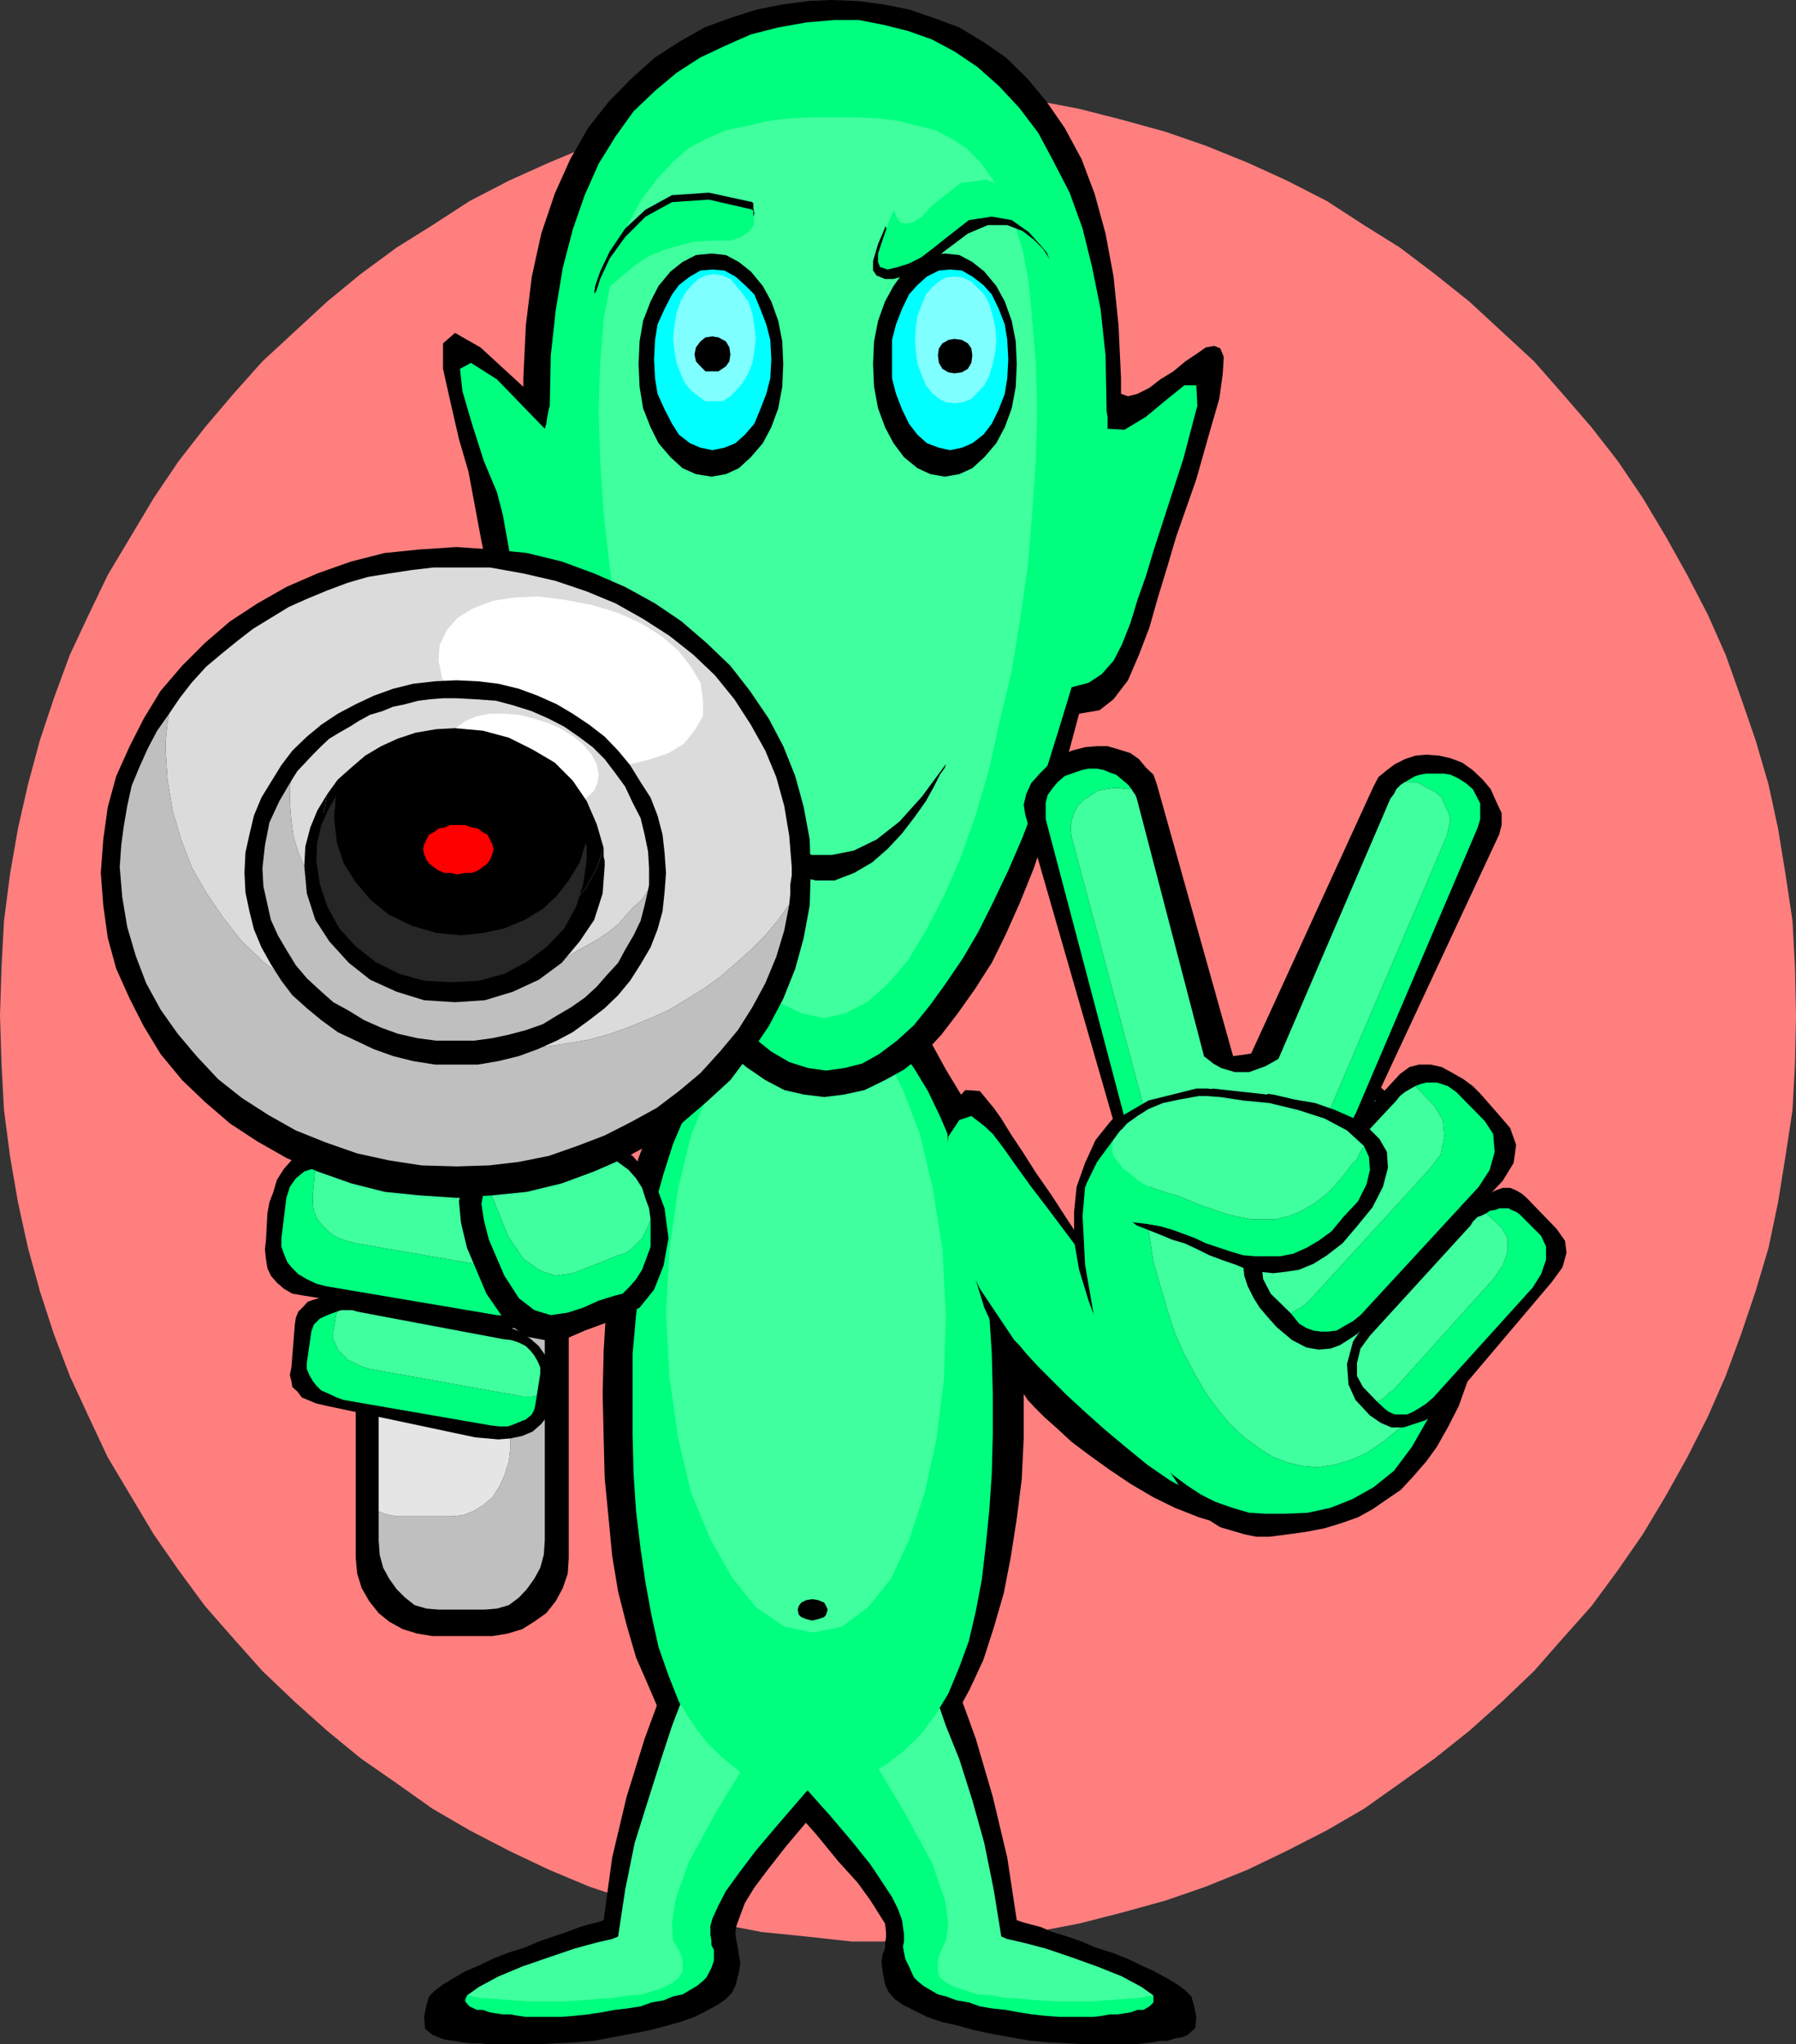 <svg xmlns="http://www.w3.org/2000/svg" width="360" height="409.602"><rect width="100%" height="100%" fill="#333333" stroke="none"/><path fill="#ff7f7f" d="M180 389h9.402l9.098-1 8.902-.898 8.899-1.7 8.601-2.199 8.7-2.402 8.101-2.801 8.399-3.398L258 370.8l8-4.098 7.402-4.3 7.2-5.102 7-5 6.898-5.5 6.5-5.8 6.5-6.2 5.703-6.5 5.797-6.5 5.3-7.198 5-7.2 4.602-7.699 4.301-7.703 4.098-8.098 3.601-8.199 3.098-8.402 2.902-8.598L354.5 250l1.902-9.098 1.5-9.3 1.399-9.2.5-9.3.199-9.602-.2-9.598-.5-9.402-1.398-9.297-1.5-9.203-1.902-8.797-2.598-8.902-2.902-8.399-3.098-8.699-3.601-8.101-4.098-7.899-4.3-7.703-4.602-7.7-5-7.398-5.301-6.8-5.797-6.7-5.703-6.5-13-12-6.898-5.5-7-5.3-7.2-4.5L266 40.3l-8-4.098-7.898-3.601-8.399-3.399-8.101-2.8-8.7-2.403-8.601-2.2-8.899-1.698-8.902-.899-9.098-1L180 18l-9.297.203-9.101 1-8.899.899-8.902 1.699L134.902 24l-8.402 2.402-8.398 2.801L110 32.602l-8 3.601-7.898 4.098-7.399 4.8-7.203 4.5-7.2 5.301-6.698 5.5-13 12-5.801 6.5-5.7 6.7-5.3 6.8-5 7.399-4.598 7.699-4.601 7.703-3.801 7.899L14 131.203l-3.2 8.7L8 148.3l-2.398 8.902-2 8.797L2 175.203.8 184.5l-.5 9.402L0 203.5l.3 9.602.5 9.3 1.2 9.2 1.602 9.3 2 9.098L8 258.703l2.8 8.598 3.2 8.402 3.8 8.2L21.603 292l4.601 7.703 4.598 7.7 5 7.199 5.3 7.199 5.7 6.5 5.8 6.5 6.5 6.199 6.5 5.8 6.7 5.5 7.199 5 7.203 5.102 7.399 4.301 7.898 4.098 8 3.8 8.102 3.399 8.398 2.8 8.402 2.403 8.899 2.2 8.902 1.699 8.899.898 9.101 1H180"/><path d="m98.703 327.8 3.098-.5 2.902-.898 2.399-1.5 2.398-1.699 1.902-2.402 1.399-2.598 1-2.902.199-3.098V244.5l-.2-3.098-1-2.902-1.398-2.398-1.902-2.399-2.398-1.902-2.399-1.399-2.902-1-3.098-.199h-12l-3.101.2-2.899 1L78 231.8l-2.098 1.902-1.902 2.4-1.5 2.398-.898 2.902-.301 3.098v67.703l.3 3.098.899 2.902 1.5 2.598 1.902 2.402 2.098 1.7 2.703 1.5 2.899.898 3.101.5h12"/><path fill="#bfbfbf" d="M102.3 235.402v54.7l-.3 2.699-.898 2.8-1 2.2L98.703 300l-1.902 1.602-2 1.199-2.098.8-2.402.2H79.703l-1.402-.2-1.2-.3-1.199-.5v5.8l.2 2.899.699 2.602L78 316.3l1.5 2.101 1.703 1.7 1.899 1.5 2.398.699 2.402.199h9.301l2.399-.2 2.398-.698 2-1.5 1.602-1.7 1.5-2.101 1.199-2.2.699-2.601.203-2.898v-60.5L109 246l-.2-2-.5-1.898-1-1.7-.898-1.402-1.199-1.398-1.5-1.2-1.402-1"/><path fill="#e5e5e5" d="m90.3 303.8 2.403-.198 2.098-.801 2-1.2L98.703 300l1.399-2.2 1-2.198.898-2.801.3-2.7v-54.699l-1.198-.699-1.2-.3-1.199-.2h-10.8l-2.403.2-2.398.8-1.899 1.2L79.5 238.3l-1.5 2.101-1.2 2.2-.698 2.601-.2 2.899V302.8l1.2.5 1.199.3 1.402.2h10.598"/><path d="M101.3 266.102h3.403l1.899-.2 2.199-.699 1.902-1.203 1.7-2 1.199-2.797.898-3.902.3-2.399v-5l-.5-2.402-.698-2.2-1-2.097-1.399-1.703-2-1.2-2.101-.5-42.7-7.698H62l-2.2 1-1.398 1.398-1.5 1.703-1.402 2.2-.7 2.398-.8 2.101-.398 2.2-.301 5.5-.2 1.699.2 1.902.3 1.899.7 1.5L55.5 257l1.402 1.203 1.7 1 2.398.399 40.3 6.5"/><path fill="#00ff7f" d="m71.3 249.102-1.898-.5-1.902-.7-1.5-1-1.398-1.402-1-1.2-.7-1.698-.199-1.399V239.5l.5-5.5-2.203.703-1.7 1.399-1.198 1.699-.7 2.199-1 8.102v1.699l.5 1.402.7 1.7 1 1.199L59.8 255.3l1.699 1 1.902.902 1.899.5 34.3 5.797 2.2.203 1.902-.203 1.7-.297 1.699-.902 1.199-.7.902-1.199 1-1.5.2-1.402.3-2.7-1 .302-1.203.199h-1.398l-1.2-.2-34.601-6"/><path fill="#3fff9e" d="m102.5 239.703-34.5-6-1.2-.203h-1.198l-1.2.203-1.199.297-.5 5.5v1.703l.2 1.399.699 1.699 1 1.199L66 246.902l1.5 1 1.902.7 1.899.5 34.601 6 1.2.199h1.398l1.203-.2 1-.3.7-5.7v-1.699l-.5-1.402-.5-1.5-1.2-1.398-1.203-1-1.598-1.2-2-.699-1.902-.5"/><path d="m95.3 288 2.403.203 2.2.2 2.398-.2 2.402-.5 2.098-.902 1.699-1.5 1.5-1.899.703-2.601.2-4.399v-1.601l-.5-1.7-1.2-1.699-1.203-1.699-1.598-1.402-2.199-1.5-2.203-.899-2.398-.699-31.2-5.101-2.101-.2h-1.7l-1.699.5-1.199.399-.902 1-1 1-.5 1.199-.2 1.402-.699 8.598-.3 1.5.3 1.203.2 1.2 1 .898L60.5 280l1.203.5 1.7.703 2.199.5L95.3 288"/><path fill="#00ff7f" d="m74.203 274.3-1.703-.5-1.398-.698-1.5-.7-.899-1-1-1-.5-1.199-.402-.902v-1.5l.699-4-1.898.699-1.5.703-1.2 1.2-.5 1.398-.902 6.3v1.2l.5 1.199.703 1.203.7.899 1 1L66 279.3l1.5.699 1.402.5 29.5 5.102 1.7.199h1.699l1.402-.5 1.2-.5 1-.399 1.199-1 .5-1 .199-.902.3-1.898-1 .199h-1.898l-1-.2-29.5-5.3"/><path fill="#3fff9e" d="m100.8 268.3-29.198-5.5-1-.3h-2.2l-.902.3-.7 4v1.5l.403.903.5 1.2 1 1 .899 1 1.5.699 1.398.699 1.703.5 29.5 5.3 1 .2h1.899l1-.2.699-4.398V274l-.5-1.2-.7-1.198-.699-.899-1-1L104 269l-1.5-.5-1.7-.2"/><path d="m161.8 318.703 3.403-1 3.598-.703 3.3-.2 3.399-.5 2.602-.3h4.101l1 1.703 2.098 4.297 2.902 7.203 3.598 8.7 3.8 10.5L199 360l2.902 12.203 1.899 12.5.5.2.902.3 1.5.399 1.899.5 2.398 1 2.902.898 2.899 1 2.8 1.203 3.2 1 3.101 1.2 2.899 1.398 2.601 1.199 2.598 1.402 2 1.2 1.602 1.199L238.8 400l.5 1.703.5 2.399-.2 2.199-1.5 1.402-1.199.5-1.402.2-1.5.5h-1.398l-1.7.3-1.699.2-1.902.199h-9.098l-4.101-.2-3.801-.199-3.598-.3-4.101-.7-3.801-.703-3.399-.7-3.601-1-3.098-.698-2.902-1-2.399-1.2-2.402-1.199-1.7-1.203-1.198-1.398-.7-1.5-.5-2.602-.199-1.898.2-1.5.5-1.2v-1.199l.199-.902v-1.2l-.2-1.699-1.199-1.902-1.703-2.7-2.598-3.597-3.902-4.3-4.5-5.5-6-6.7-7.5-8.203-9.098-9.598-2.402-4.101V335l2.402-3.797 3.098-3.402 4.402-2.899 4.801-2.902 4.5-1.898 4.098-1.399"/><path d="m160.8 361.602 5.802-.2 4.8-1.199 4.801-1.902 4.297-2.7 4.3-3.3 3.403-4.098 3.399-4.601 2.8-5.2 2.7-5.8 2.101-6.5 2-6.899 1.399-7.203 1.199-7.7 1-7.898.402-8.402v-17.297l-.703-8.402-1.2-7.899-1.398-8-1.699-7.199L198 232l-2.398-6.398-2.801-6-3.2-5.301-2.8-5.098-3.598-4-3.902-3.601-3.801-2.899-4.098-2.203-4.101-1.2-4.301-.198-4.297.199-4.101 1.199-4.301 2.203-3.899 2.899-3.601 3.601-3.598 4-3.101 5.098-2.899 5.3-2.8 6L128 232l-2.2 7.203-1.898 7.2-1.5 8-.902 7.898-.5 8.402-.2 8.598.2 8.699.203 8.102.797 8.199.703 7.402 1.2 7.2 1.699 6.699 1.898 6.5 2.402 5.5 2.399 5.601 2.902 4.297 3.297 4.3 3.902 3.403 3.801 2.598 4.598 1.902 4.8 1.5 5.2.399"/><path d="m163.203 318.703-3.601-.703-3.602-.797-3.297-.402-3.101-.301-2.899-.2h-4.101l-1 1.7-2.102 4.3-3.098 6.903-3.402 8.899-3.797 10.3L125.602 360l-2.899 12.203-1.703 12.5-.5.2-.898.3-1.7.399-1.699.5-2.601 1-2.7.898-2.902 1-2.797 1.203-3.203 1-3.098 1.2L96 393.8l-2.797 1.2-2.402 1.402-2 1.2-1.598 1.199L86 400l-.5 1.703-.5 2.399.203 2.398 1.5 1.203 1.2.5 1.398.5 1.699.2 1.703.3 1.7.2H96.3l1.902.199h9.399l7.601-.399 3.899-.3 3.601-.7 3.797-.703 3.602-.7 3.101-.8 3.2-.898 2.8-1 2.399-1.2 2.199-1.199 1.699-1.203 1.203-1.2.7-1.398.699-2.699.3-1.902-.3-1.7-.2-1.398-.3-1.402-.2-1.5.2-1.399.8-2.199.899-2.402 1.902-3.098 2.7-3.601L157.5 370l4.8-5.7 6-7 7.7-8.097 9.102-9.902 2.101-3.801-.203-3.398-2.2-3.102-3.8-2.898-4.598-2.399-4.8-1.902-4.5-1.7-3.899-1.398"/><path fill="#00ff7f" d="m155.602 337.402.898 1.899v2.402l-1.2 2.899-2.398 3.101-6.902 7.7-5.297 6.199-4.3 5.8-3.2 4.598-1.902 3.602-1.2 3.101-.5 2.399v2.101l.5 1.7.7 1.199 1 1.199 1 .699.902 1 .7 1 .3.902v1.2l-.703 1.5-1 .898-1.7 1-1.898 1.203-2.402.7-2.398.699-2.899.5-2.902.699-3.301.3-3.098.399-3.402.3-3.398.2H102.5l-2.898-.2-3.301-.3-2.7-.2-.398 1 .2.403.699.797 1.5.703H96.8l1.402.5 1.2.2 1.398.199h1.5l1.699.3 1.402.2h7l2.598-.2 2.902-.3 2.598-.399 2.703-.5 2.598-.3 2.601-.403 2.2-.797 2.398-.402 1.902-.801 1.899-.398 1.699-1 1.203-.7 1.2-1 .699-.699 1-1.902.5-1.5v-2.098l-.5-1v-.902l-.2-1.2v-1.699l.399-1.5 1.199-2.601 1.5-2.899 2.602-3.601 3.398-4.5 4.5-5.301 5.602-6.5 6.699-7.398 1.902-2.899.5-2.703-1-1.898-2.101-1.899-2.899-1.703-3.101-1.2-3.2-.898-2.8-1"/><path fill="#3fff9e" d="M136.8 395v-2.398l-.698-1.899-1.2-1.902-.199-3.399.7-4.8 2.597-7.399 5.8-10.601 9.102-14.899 1.899-3.3L156 341.5l.3-2.2-.698-1.898-2.7-.5-2.902-.699-3.098-.203-2.402-.297-2.098-.203H139l-.7 1.402-1.5 3.399-2.097 5.5-2.203 6.699-2.598 8.203-2.699 8.598-1.902 9.402-1.399 9.297-1.199.5-3.101.703-4.399 1.2-5 1.699-5.5 1.898-4.8 2L96 398.102l-2.398 1.699 2.699.5 3.3.199 3.2.3 3.3.2h7l3.301-.2 3.399-.3 3.101-.2 3.098-.5 2.703-.198 2.598-.801 1.902-.7 1.7-.898 1.199-1L136.8 395"/><path fill="#00ff7f" d="m169.5 337.402-1.2 1.899v2.402l1.403 2.899 2.399 3.101 6.699 7.7 5.3 6.199 4.102 5.8 3.098 4.598 2.199 3.602 1.203 3.101.7 2.399-.2 2.101-.5 1.7-.703 1.199-1 1.199-1 .699-.898 1-.7 1-.5.902.2 1.2.699 1.5 1 .898 1.699 1 1.902 1.203 2.2.7 2.601.699 2.899.5 2.898.699 3.3.3 3.102.399 3.399.3 3.101.2H222l3.203-.2 3.098-.3 2.902-.2v1.403l-.8.797-1.2.703H228l-1.398.5-1.2.2-1.402.199h-1.5l-1.7.3-1.597.2h-6.8l-2.801-.2-2.7-.3-2.601-.399-2.7-.5-2.8-.3-2.399-.403-2.199-.797-2.402-.402-2.2-.801-1.601-.398-1.7-1-1.198-.7-1.2-1-.699-.699-1-2.203-.703-1.398-.297-1.399L181 390l.203-1v-1.398l-.203-1.5-.2-1.399-.8-2.203-1.2-2.398-1.898-2.899-2.402-3.601-3.598-4.5-4.5-5.301-5.8-6.5-6.7-7.399-1.902-2.699v-2.601l1.602-1.7L156 341.5l3.402-1.5 3.598-.898 3.402-.7 3.098-1"/><path fill="#3fff9e" d="M188 395v-2.398l.703-1.899.899-1.902.5-3.399-.7-4.8-2.601-7.399L181 362.602l-8.898-14.899-2.102-3.3-1.2-2.903-.3-2.2 1-1.898 2.602-.5 2.898-.699 2.602-.203 2.898-.297 1.902-.203h3.399l.699 1.402 1.203 3.399 1.899 5.5 2.699 6.699 2.601 8.203 2.399 8.598 1.902 9.402 1.5 9.297 1.2.5 3.097.703 4.602 1.2 5 1.699 5.3 1.898 5 2 3.899 2.102 2.402 1.699-2.902.5-3.098.199-3.402.3-3.098.2h-7l-3.601-.2-3.102-.3-3.398-.2-2.801-.5-2.899-.198-2.402-.801-2.2-.7-1.698-.898-1.2-1L188 395"/><path fill="#00ff7f" d="m163 358 5.3-.7 4.802-1.398 4.3-2.199 3.801-2.902 3.399-3.301 2.898-3.898 2.602-4.301L192.3 334l1.902-5.2 1.399-6 1.199-6.3.8-6.898.7-7 .5-7.399.199-7.703v-8.2l-.2-8.097-.5-7.703-1-7.5-1.198-7.398-1.399-6.7-1.902-6.699-2-6-2.399-5.601-2.402-5-2.797-4.602-2.902-4-3.098-3.2-3.402-2.8-3.598-1.7-3.601-1.5-3.602-.198-3.797.199-3.402 1.5-3.598 1.699-3.402 2.8-3.301 3.2-2.898 4-2.602 4.602-2.7 5-2.398 5.601-1.902 6-1.898 6.7-1.5 6.699-1.2 7.398-.902 7.5-.7 7.703V287.5l.2 7.902.5 7.399.902 7.5 1 6.902 1.2 6.5L132 330l2 5.703 2.102 5.297 2.898 4.602 2.902 3.8 3.301 3.098 3.598 2.902 4.402 1.399 4.5 1.199H163"/><path fill="#3fff9e" d="m163 327.102 5.8-1.2L174 322l4.602-5.7 3.601-7.698 3.098-9.399 2.402-10.8 1.5-12 .399-12.903-.7-13.2-1.902-12-2.598-11.097-3.601-9.3-4.098-7.7-4.601-5.8-4.5-3.602-4.602-1.399-5.797 1.399-5.703 3.601-4.797 5.801-4.3 7.899-3.903 9.398-2.598 10.8-1.699 12-.703 12.903.703 12.797 1.7 12 2.597 11 3.902 9.402 4.301 7.598 4.797 6 5.703 3.902 5.797 1.2"/><path d="M224.703 78.902v-3.101l-.5-10.598-1-9.8-1.601-8.602-2.2-8-2.601-6.899-3.399-6.3-3.601-5.2L206 15.801l-4.398-4.301-4.5-3.098L192.3 5.5l-5.098-1.898-5-1.7-5-1-5.3-.699L166.601 0 162 .203l-5.2.7-5.097 1-5.3 1.699-5.2 1.898-5.101 2.902L131.3 11.5l-4.801 4.3-4.5 4.602-4.098 5.2-3.601 6.3-3.098 6.899-2.703 8-1.898 8.601-1.2 9.801-.5 10.598V77.5L96.3 69.602l-5.098-2.899-2.402 2.098v5.101l1.5 6.7L92 88l1.902 6.5.899 4.8 1.699 9.102 1.703 8.2 2.2 6.699 2.097 6 2.703 5.101 2.797 4 2.902 3.2 3.399 2.601 1.902 7.7 2.399 7.398L121 166.5l2.602 7 2.898 6.5 2.902 6.203 3.098 6 3.102 5.297 3.398 5 3.602 4.3 3.398 3.903 3.602 3.098 3.8 2.601 3.801 2 3.899.899 4.101.5 4-.5 4.098-.899 4.101-2 3.801-2.101 3.899-3.098 3.601-3.902L192 203l3.402-4.797 3.399-5.3 2.8-5.7 2.899-6.5 2.703-6.703 2.399-7.2 2.601-7.698 1.899-7.899L216.3 143l4.101-.7 2.801-2.198 2.899-3.801 2.199-5.098 2.101-5.5 1.7-6L234 113.5l1.703-5.797L239.801 96l2.601-9.2 2-6.898.7-5.101.199-3.301-.7-1.7-1.199-.5-1.699.302L240 70.8l-2.398 1.601-2.399 2L232.602 76l-2.2 1.703-2.402 1.2-1.898.5-1.399-.5"/><path fill="#00ff7f" d="M222 85.902V83.5l-.2-1.2v-1l-.198-10.097-1-9.3-1.7-8.403L217 45.8l-2.598-7.198-3.199-6.2-3.101-5.8-3.801-5-4.098-4.399-4.3-3.8L191.3 10.3l-4.5-2.399-4.8-1.698L177.203 5l-5.101-1H167.3l-5.7.5-5.601 1-5.5 1.402-5 2.2-5.098 2.398-4.8 3.102-4.301 3.601-4.3 4.098-3.598 5L120 32.8l-2.797 6.3-2.402 6.9-2 7.703-1.399 8.399-1 9.101-.199 10.098L110 82l-.297 1.5-.203 1.402-.297 1L99.602 76l-5.2-3.297-2.199 1.2.5 4.5 1.899 6.5 2.398 7.5 2.602 6.199 1.199 4.601 1.5 8.399 1.402 6.699 1.5 5 1.598 4.3 2 3.2 2.101 2.601 2.7 2.2 2.8 2.101 4.399 14.399 2.101 7.199 2.7 6.699 2.8 6.8 2.899 6.2 2.902 6 3.399 5.5 3.101 5.3 3.297 4.602 3.402 4 3.598 3.399 3.602 2.902 3.601 2.098L162 214l3.602.5 3.601-.5 3.598-.898 3.402-1.899 3.598-2.703 3.402-3.098 3.297-4.101 3.102-4.301 3.398-5 3.102-5.297 2.898-5.8 3.102-6.5 2.898-6.7 2.602-6.902 2.398-7.5 2.402-7.7 2.399-7.898 3.402-.902 2.598-1.7 2.402-2.699 1.7-3.3 1.699-4.301 1.398-4.598 1.703-4.8 1.5-5 6-18.5L240 81.3l-.2-4.098h-2.398l-3.601 2.899-4.098 3.398-4.3 2.602-3.403-.2"/><path fill="#00ff7f" d="m165.203 204-4.601-1-4.602-2.2-4-3.597-4.098-4.8-3.902-6-3.797-6.903-3.601-7.5-3.102-8.797-3.098-9.203-2.402-9.598-2.398-10-2-10.402-1.399-10.5L121 102.902l-.7-10.5L120 82l.3-9.297L121 64l1.402-7.398 1.5-6.5 2.098-5.5 2.703-4.801L131.602 36l3.101-3.398L138 29.703l3.602-1.902 3.898-1.7 4.3-.898 4.302-1 4.3-.5 4.399-.203h8.8l4.399.203 4 .5 3.902 1 3.598.899 3.3 1.699 2.903 1.902 2.899 2.899L199 36l2.402 3.8 1.899 4.802 1.699 5.5 1.203 6.5.7 7.398.699 8.703.3 9.297-.3 10.402-.7 10.5L206 113.5l-1.5 10.5-1.7 10.402-2.398 10-2.101 9.598-2.7 9.203L192.5 172l-3.297 7.5-3.601 6.902-3.602 6-4.098 4.801-4.101 3.598L169.5 203l-4.297 1"/><path fill="#3fff9e" d="M167.3 23.5h-4.5l-4.398.203-4.3.5-4.301 1-4.301.899-3.898 1.699L138 29.703l-3.297 2.899L131.602 36l-2.899 3.8L126 44.603l-2.098 5.5-1.5 6.5L121 64l-.7 8.703L120 82l.3 10.402.7 10.5 1.203 10.598 1.399 10.5 2 10.402 2.398 10 2.402 9.598 3.098 9.203 3.102 8.797 3.601 7.5 3.797 6.902 3.902 6 4.098 4.801 4 3.598 4.602 2.199 4.601 1 4.297-1 4.3-2.2 4.102-3.597 4.098-4.8 3.602-6 3.601-6.903 3.297-7.5 3.102-8.797L198.3 154l2.101-9.598 2.399-10L204.5 124l1.5-10.5.902-10.598.7-10.5.3-10.402-.3-9.297-.7-8.703-.699-7.398-1.203-6.5-1.7-5.5-1.898-4.801L199 36l-2.398-3.398-2.899-2.899-2.902-1.902-3.301-1.7-3.598-.898-3.902-1-4-.5-4.398-.203H167.3"/><path d="m142.602 95.5 2.898-.5 2.602-1.2 2.398-2.198 2.402-2.801 1.7-3.2 1.398-3.8.8-4.301.2-4.598-.2-4.5-.8-4.101-1.398-3.899-1.7-3.101-2.402-2.899-2.398-1.902-2.602-1.398-2.898-.301-3.102.3-2.7 1.399-2.398 1.902L132 57.301l-1.598 3.101-1.5 3.899-.699 4.101-.203 4.5.203 4.598.7 4.3 1.5 3.802L132 88.8l2.402 2.8 2.399 2.2L139.5 95l3.102.5"/><path fill="#0ff" d="m142.8 90.203 2.403-.5 2.2-.902 1.898-1.7 1.902-2.199 1.2-2.902 1.199-3.098.8-3.101.2-3.801-.2-3.898-.8-3.102-1.2-3.098L151.203 59l-1.902-1.898-1.899-1.7-2.199-1.199-2.402-.203-2.399.203-2.101 1.2-2.2 1.699L134.704 59l-1.5 2.902L131.801 65l-.5 3.102-.2 3.898.2 3.8.5 3.102L133.203 82l1.5 2.902 1.399 2.2L138.3 88.8l2.101.902 2.399.5"/><path fill="#7fffff" d="M143.102 80.402h1.699l1.601-1 1.2-1.199 1.199-1.402 1.199-2 .8-2.098.403-2.402.297-2.399-.297-2.699-.402-2.402-.801-2.399-1.2-1.601-1.198-1.5-1.2-1.399-1.601-.699-1.7-.3-1.699.3-1.402.7-1.5 1.398-1.2 1.5-.898 1.601-.8 2.399-.399 2.402-.3 2.7.3 2.398.399 2.402.8 2.098.899 2 1.199 1.402 1.5 1.2 1.402 1h1.7"/><path d="m189.402 95.5 2.899-.5 2.601-1.2 2.399-2.198 2.402-2.801 1.7-3.2 1.398-3.8.8-4.301.2-4.598-.2-4.5-.8-4.101-1.399-3.899-1.699-3.101-2.402-2.899-2.399-1.902-2.601-1.398-2.899-.301-2.902.3-2.598 1.399-2.699 1.902-2.101 2.899-1.7 3.101L176 64.301l-.797 4.101-.203 4.5.203 4.598.797 4.3 1.402 3.802 1.7 3.199 2.101 2.8 2.7 2.2L186.5 95l2.902.5"/><path fill="#0ff" d="m190.402 90.203 2.399-.5 2.101-.902 2.2-1.7 1.699-2.199L200.203 82l1.2-3.098.5-3.101.199-3.801-.2-3.898-.5-3.102-1.199-3.098L198.801 59l-1.7-1.898-2.199-1.7-2.101-1.199-2.399-.203-2.199.203-2.402 1.2-1.899 1.699L182.203 59l-1.402 2.902L179.6 65l-.8 3.102V75.8l.8 3.101 1.2 3.098 1.402 2.902 1.7 2.2L185.8 88.8l2.402.902 2.2.5"/><path fill="#7fffff" d="m191.3 80.8 1.7-.198 1.703-.7 1.2-1.199 1.398-1.5 1-1.902.699-2.399.5-2.402.203-2.398-.203-2.602-.5-2.2-.7-2.398-1-1.902-2.597-2.598-1.703-.8-1.7-.2-1.698.2-1.399.8-1.402 1.2L185.6 59l-.8 1.902-.899 2.399-.3 2.199-.2 2.602.2 2.398.3 2.402.899 2.399.8 1.902 1.2 1.5 1.402 1.2 1.399.699 1.699.199"/><path d="M142.8 74.402h1.2l1.5-1 .703-1 .2-1.402-.2-1.398-.703-1.2-1.5-.8-1.2-.2-1.398.2-1 .8-.902 1.2-.297 1.398.297 1.402.902 1 1 1h1.399m48.499.398 1.5-.198 1.2-.7.703-1.199.2-1.5-.2-1.402-.703-1-1.2-.7-1.5-.199-1.198.2-1.2.699-.699 1-.203 1.402.203 1.5.7 1.2 1.199.699 1.199.199M140.703 154l.2.5.699 1.203 1.199 1.7 2 2.199 2.101 2.398 2.399 2.402 2.902 2.399 3.399 1.902 3.601 1.7 3.598.898h4l4.402-.899 4.5-2.199 4.598-3.601 4.5-5 4.8-6.5-.199.699-1 1.402-1.199 2.399-1.601 2.898-2.2 3.102-2.601 3.398-2.899 3.102-3.101 2.699-3.598 2.101-3.902 1.5H163.5l-4.297-1-4.601-2.402-4.602-4.297-4.5-6-4.797-8.703M120.5 227.5h-.5l-.898-.297-1.899-.203H109.5l-2.898.203-3.102.797-2.898.703-2.399 1.399-2.402 1.699-1.899 2.402-1.199 2.899-.703 3.601.402 4.297 1.2 5 3.898 9.203 3.8 5.5 4.102 3.098 3.801.699 4.098-.2 3.902-1.698 3.797-1.399 3.8-1.5 3.403-1.703 2.899-3.598 1.898-4.8 1-5.5-.797-6-2.101-5.7-4.301-4.8-6.301-4.102"/><path fill="#00ff7f" d="M123.902 251.5 121 252.703l-3.098 1.2-3.101 1.199-3.399.5-3.101-1-3.399-2.399-3.101-4.601-2.899-7.2-.5-1.199-.199-.902v-1L98 236.1l-1 2.399-.5 2.703.5 3.297 1 3.902 3.102 7.2 2.898 4.5 3.102 2.398 3.3 1 3.399-.5 3.101-1 3.098-1.398 3.203-1 1.598-.399 1.5-1.5 1.199-1.402 1.203-1.899.899-2.402.8-2.2v-5.5l-.5 1.403-.699 1.5-.5.899-1 1-.902.898-1 .8-.7.403-1.199.297"/><path fill="#3fff9e" d="m123.902 251.5 1.2-.297.699-.402 1-.801.902-.898 1-1 .5-.899.7-1.5.5-1.402-.301-2.2-.7-1.898-.699-2.203-1.203-1.898-1.5-1.7-1.898-1.402-1.899-1.398-2.601-1.5h-.801l-1.899-.2h-6.5l-3.601.2-3.598 1.5-3.101 1.601L98 236.102l.203 1.199v1l.2.902.5 1.2 2.898 7.199 3.101 4.601 3.399 2.399 3.101 1 3.399-.5 3.101-1.2 3.098-1.199 2.902-1.203"/><path d="m205.203 279.3.797 1.2 1.402 1.5 1.899 1.902 2.699 2.399 2.8 2.601 3.602 2.7 3.899 2.8 4.3 2.899 4.602 2.699 4.297 2.102 4.8 1.898 5 1.5 5.102.902h4.801l5-.402 4.297-1.5 3.902-2.098 2.098-2L271 298l-.2-2.098-1.698-1.902-2.399-2.2-3.101-1.898-3.399-2.199-3.8-1.703-4.102-1.598-3.598-1.5-3.601-1.199L242 280.5l-2.398-.7-1.5-.5-.7-.198-.199-.5-1.203-1.399-1.7-2.402-1.898-3.2-2.699-3.601-2.902-4.5-3.098-4.297-3.3-4.8-3.2-5.102-3.3-5-3.102-4.801-3.2-4.598-2.601-4.101-2.398-3.598-1.899-3.101-1.5-2.102-2.8-3.398-2.903-.2-2.398 2.598-1.2 6 .5 8.902 2.399 11.5L197.3 262l7.902 17.3"/><path fill="#00ff7f" d="m203.3 268.5 1 1 1.403 1.703 2.2 2.399 2.597 2.601 3.402 3.399 3.598 3.3 3.8 3.399 4.302 3.601L230 293.5l4.5 3.102 4.8 2.601 4.802 2.2 4.8 1.699 4.598.5h4.3l4.102-1.2 3.301-2 2-1.402.399-1.898-.2-1.899L266 293.5l-2-1.7-2.398-1.698-2.801-1.399-3.598-1.5L252 286l-3.297-1.2-2.902-.898-2.598-.699-2.203-.8-1.398-.2-.5-.203-.301-.5-1.2-1.5-1.898-2.598-2.101-3.101-2.7-3.899-3.101-4-3.399-4.8-3.601-4.801-3.598-5.098-7.203-9.601-3.297-4.301-3.101-4.301-2.399-3.398-2.203-2.899-1.7-1.601-2.597-2-2.402.8-2.2 3.301-.699 5.297.2 7 2.199 8.602 4.601 9.601 6.899 10.297"/><path d="M254.402 307.902h-2.601l-2.399-.5-2.402-.699-2.398-.703-1.899-1.2-1.902-1.698-2-1.899-1.598-2.203-1.703-2.598-1.898-2.902-2-3.398-1.899-3.801-1.902-4.098-2.2-4.601-2.398-4.801-2.402-5.2-2.598-7-1.902-6.199-1-5.8V242.8l.5-5 1.699-4.8 2.102-4.598 2.898-3.601 1.703-1.899 1.899-1.699 1.898-1.402 2.203-1.399 2.2-1.199L234.5 216l2.703-1 2.098-1.2 2.699-.698 2.602-.7 2.601-.8 2.899-.399 2.699-.5 2.8-.3 3.2-.2h3.101l2.399.5 2.902.7 3.098 1.898 3.3 1.902 3.2 2.7 3.3 2.898 3.399 3.3 3.102 3.899 2.898 4 2.902 4.602 2.098 4.601 1.703 4.797 1.2 5 .699 5v5.102l-.899 5.3-1.5 5.5-1.703 5.301-1.598 4.5-2.199 4.297-2.203 3.902-2.098 2.899-2.699 3.101-2.402 2.598-2.801 1.902-2.898 2-2.899 1.598-3.402 1.203-3.301 1-3.598.7-3.601.5-3.899.5"/><path fill="#00ff7f" d="M229.703 230.602v11.5l.7 5.5.8 5.3 1.399 4.801L234 262.5l1.5 4.602 1.902 4.3 2.2 4.098 2.101 3.602 2.399 3.3 2.398 2.899 2.902 2.699 2.899 2.102 2.601 1.699L258 293l2.902.703L264 294l3.402-.5 3.399-1 3.101-1.398 3.301-2.2 3.2-2.601 3.3-2.899 2.899-3.601 3.101-3.801-3.101 7.602-3.602 6.3-3.598 4.801-4.101 3.297-4.301 2.402-4.297 1.7-4.601 1-4.5.199h-3.899l-3.3-.2-3.403-1-3.398-1.199-2.801-1.402-2.899-1.898-2.699-2-2.601-2.399-2.2-2.402-2.101-2.801-1.899-3.2-1.699-2.8-1.5-3.2-1.402-3.3-1-3.398-.7-3.602-2.601-15.098-.5-9.8.5-5.801 1.902-2.899 2.399-.699 2.902-.5 2.899-.703 2.101-2.398"/><path fill="#3fff9e" d="m264 294-3.098-.297L258 293l-3.098-1.2-2.601-1.698-2.899-2.102-2.902-2.7-2.398-2.898-2.399-3.3-2.101-3.602-2.2-4.098-1.902-4.3-1.5-4.602-1.398-4.797-1.399-4.8-.8-5.301-.7-5.5v-11.5l2.899-3.801 2.898-3.399 3.602-2.902 4.101-2.598L247 216l4.3-1.5 4.602-1.2h4.801l3.598.302 3.3 1.199 3.399 1.601 3.402 2.7 2.801 2.898 2.899 3.3 2.898 3.602 2.402 4.098 1.899 4.102 1.902 4.3 1.7 4.098 1.5 4.5.699 4.102.5 3.601v3.899l-.5 3.101-.7 2.899-.8 2.8-.899 2.7-1 2.898-3.101 3.8-2.899 3.602-3.3 2.899-3.2 2.601-3.3 2.2-3.102 1.398-3.399 1-3.402.5"/><path d="m243.203 241.602 2.098-.7L247.5 240l1.703-1.2 1.399-1.5 1-1.698.699-1.899v-3.8l-20.399-72.7-.699-2-1.5-1.402-1.402-1.7-1.7-1.199-2.199-.699L222 149.5h-2.098l-2.402.203-2.7.7-2.398 1.199-2.101 1.5-1.899 1.898-1.699 1.902-1 2.2-.5 2.101.297 2 19.703 68.399.899 1.898 1.699 2.102 1.902 2 2.7 1.601 2.597 1.2 2.602 1 2.699.5 2.902-.301"/><path d="m250.602 240.203 2.398.5h2.602l3.199-.3 2.601-.7 2.598-.902 2.203-1.5 1.7-1.399L269.3 234l31.199-66.797.5-1.902v-2.399l-1-2.101-1.2-2.7-1.597-1.898-2-1.902-2.101-1.5-2.399-.899-2.203-.5-2.598-.199-2.199.2-2.101.699-2 1L278 154.3l-1.7 1.402-1 1.899-31.898 69.601-.5 2-.199 2.098.5 1.699.399 1.902 1.199 1.7 1.5 1.398 1.902 1.203 2.399 1"/><path fill="#00ff7f" d="m214.8 167.703-.198-1.703.199-1.598.5-1.5.699-1.402 1.203-1.2 1.5-1 1.399-.898 1.699-.3 1.402-.2h1.2l1.199.2h1.199l-.7-.899-2.398-2-1.203-.402-1.2-.5-1.398-.301h-1.699l-1.402.3-2 .7-1.399.5-1.402 1.203-1 1.2-1 1.398-.398 1.5v3.3l15.8 59.801.5.899.5 1 .399 1 1 .699.699.703 1 .5 1.203.5.899.399-.2-.399-.199-.8-.3-.403-.2-.797-15.902-59.5"/><path fill="#3fff9e" d="m236.703 229.902 1.899-.5 1.398-1 1.5-.902.902-1.2.801-1.198.399-1.7.3-1.402-.3-1.7L228 160.5l-.2-.7-.198-.5-.5-.698-.301-.5h-1.2l-1.199-.2h-1.199l-1.402.2-1.7.3-1.398.899-1.5 1L216 161.5l-.7 1.402-.5 1.5-.198 1.598.199 1.703 15.902 59.5.2.797.3.402.2.801.199.399 1.199.5h2.699l1.203-.2"/><path fill="#00ff7f" d="M290.703 155.203 289.5 155h-3.598l-1.199.203-1 .297-.902.5-1.2.703h2.102l.7.2 1.699 1 1.5.699L289 159.8l.703 1.699.7 1.402.3 1.5-.3 1.399-.403 1.7-24.5 57.3-.7 1-.5 1.2-1 .703-.698.7H264l1.5-.2 1.203-.5 1.399-.703 1.199-.7 1-.698.699-1.2.703-1.199 24.5-57.402.5-1.7V161l-.703-1.398-.797-1.5-1.402-1.2-1.399-.902-1.699-.797"/><path fill="#3fff9e" d="m265.5 224.8 24.5-57.3.402-1.7.301-1.398-.3-1.5-.7-1.402-.703-1.7-1.398-1.198-1.5-.7-1.7-1-.699-.199h-2.101l-.801.5-.899.899-.5 1-.699.898L254 217.402l-.297 1.7v3.101l.7 1.399.8 1.5 1.399 1.199L258 227l1.703 1 .7.203h.8l.7.2h.699l.699-.7 1-.703.5-1.2.699-1"/><path d="m272.902 266.402-.902.899-1.5 1-1.898 1.199-1.899.703-2.402.2-2.399-.403-2.902-1.5-3.098-2.598-1.699-1.902-1.703-2-1.2-1.898-1.198-2.399-.7-2.101-.199-2.2v-2.199l.399-2.101 1.5-1.899 29.5-32 1.898-1.402 1.902-.5h2.399l2.199.5 2.203 1.199 2.098 1.203 1.902 1.399 1.5 1.5 3.598 4.101 2.402 2.797 1.2 3.402-.5 3.598-2.2 3.602-28.3 29.8"/><path fill="#00ff7f" d="m286.402 234.402 2.399-3.101.699-3.598-.297-3.3-1.601-2.7-3.899-4.101 1-.399 1.2-.3H288l1 .3 1.203.399.7.5 1 .699 5.699 5.8 1.699 2.602.3 3.598-1 3.601-2.199 3.399-23.699 25.699-1.5 1.203-1.601.899-1.7 1-1.699.199h-1.402l-1.5-.2-1.399-.5-1.5-.898-1.601-2 .902-.703 1-.5 1.2-.898.699-.7 23.8-26"/><path fill="#3fff9e" d="m255.902 246.203 24-25.703.7-.898 1-.801 1.199-.7.902-.5 3.899 4.102 1.601 2.7.297 3.3-.7 3.598-2.398 3.101-23.8 26-.7.7-1.199.898-1 .5-.902.703-4.098-4-1.5-2.902-.402-3.399.902-3.3 2.2-3.399"/><path d="m291.203 280.3-1.703 1.403-1.898 1.7-2 1.199-2.102.699-2.2.699h-2.398l-2.101-.898-2.2-1.5-2.898-3.102-1.402-3.098-.301-4.101 1.203-4.5 2.7-4.098 21.597-23.3 1.402-1.403 1.5-.797 1.399-.703 1.402-.5h1.5l1.2.5 1.199.703.898.797 6 6.203 1.703 2.399L314 251l-.797 2.902-2.101 2.899-19.899 23.5"/><path fill="#00ff7f" d="m299.3 256.3 1.903-2.698 1-2.801v-2.7L301 246l-3.098-2.898.7-.5 1.199-.2.699-.3h1.902l.5.3 1 .399.7.5 4.3 4.3 1 2.2v2.601l-1 2.899-1.699 2.699-19.902 22-1.399 1.203-1.199.797-1.5.902-1.203.5h-2.398l-1.2-.5-.902-.699-1.5-1.402.8-.301.903-.7.7-.698 1-.7 19.898-22.101"/><path fill="#3fff9e" d="M274.602 267.602 294.8 245.5l.402-.7 1-1 .7-.198 1-.5L301 246l1.203 2.102v2.699l-1 2.8-1.902 2.7-19.899 22.101-1 .7-.699.699-.902.699-.801.3-2.797-2.898-1.203-2.199v-2.601l.703-2.899 1.899-2.601"/><path d="M239.8 218.102h2.2l2.602.3 3.101.2 3.598.199 3.902.5 4.297 1 4.102.699 4 1.402 3.398 1.5 3.102 1.899 2.398 2.402 1.5 2.598.203 3.199-1 3.8-2.101 4.102-3.102 3.801-2.898 3.399L266 251.5l-2.7 1.703-2.898 1.2-2.601.398-2.598.3-2.703-.3-2.398-.399-2.399-1-2.902-1-2.399-.902-2.402-1.2-2.598-1.198-2.402-.7-2.398-1-4.801-1.902-4.301-3.398-2.7-4.301-1.198-4.801.8-4.598 3.598-4.3 6.203-3.602 9.598-2.398"/><path fill="#00ff7f" d="m231.902 238.3 2.098.7 2.402.703 2.399 1 2.199.899 2.402.8 2.598.899 2.203.5 2.598.5h4.8l2.899-.7 2.402-1 2.399-1.398 2.699-2 2.602-2.8 2.601-3.403.797-.7.402-1 .5-.898.5-.8 1 2.199.2 2.601-.7 2.899-1.699 3.402-2.902 3.098-2.399 2.902-2.601 1.899-2.399 1.398-2.699 1.203-2.601.5h-5l-2.399-.203-2.402-.7-2.399-.8-2.699-.898-2.101-1-2.399-.899-2.203-.8-2.398-.7-2.899-.5-3.601-.402-3.301-1-3.2-1.2-1.601-1.898-.297-3.402 2.2-4.5 4.8-6.5.5 1.402.7 1.899.699 2L227.3 233l.699 1.902 1.203 1.5 1.2 1.399 1.5.5"/><path fill="#3fff9e" d="m231.902 238.3-1.5-.5-1.402-.698-1.398-1-1-.899-1.399-1-1-1.203-1-1.398-.402-1.5.402-1.7 1.2-1.601 1.5-1.7 2.097-1.5 2.203-1.398 2.899-1.203 3.3-.7 3.899-.698h1.402l2.899.199 4.601.699 5.2.5 5.8 1.402 5.297 1.7 4.5 2.398 3.402 3.102-.5.8-.5.899-.402 1-.797.699-2.601 3.402-2.602 2.801-2.7 2-2.398 1.399-2.402 1-2.898.699H250.8l-2.598-.5-2.203-.5-2.598-.899-2.402-.8-2.2-.899-2.398-1L234 239l-2.098-.7m8.398-27.597.2.5 1.203.7 1.5 1.199 1.598.898 2.699.8h2.902l3.301-1.198 3.899-2.2-3.602 7.899-12.797-1.399-.902-7.199"/><path d="m162.8 324.703 1.2-.3 1.203-.403.399-.5.3-1-.3-.7-.399-.698-1.203-.5-1.2-.2-1.198.2-1 .5-.5.699-.2.699.2 1 .5.5 1 .402 1.199.301M175 52.3v1.903l.703 1 1.7.7h1.699l2.398-.7 2.602-1L186.8 52.5l2.402-2.098L194 46.801l4-1.7h3.902l3.098 1.2L207.203 48l1.899 1.902.898 1.399.5.699-.5-.898-.898-2.899-2.2-3.402-2.601-3.598-3.399-2.601-4.101-1.2-5 1.7-5.5 4.8L183.902 46l-1.699 1.203-1.703.5-1.2-.203-.698-.7-.7-.5-.3-.698-.2-.301v.3l-.5 1.2-.902 2.101-1 3.399"/><path fill="#00ff7f" d="M176 50.8v1.7l.402 1 1.5.5 2.098-.5 2.203-.7 2.399-1.198 2.601-2 2.399-1.899 4.601-3.601 4.598-.7 4 .7 3.402 2.398 2.598 2.902L211 52l1.203 2.203.2 1-.2-1.203-1.402-3.598L208.6 46l-2.898-4.5-3.8-3.898L197.601 36l-5.102.703-5.7 4.5-2 2.2-1.898 1.199-1.199.199-1.203-.2-.5-.699-.398-.699-.301-.8v-.2l-.5.7-.7 1.699-.898 2.601L176 50.801"/><path d="m119.102 58.8.199-1.5 1-2.898 1.902-4 3.098-4.601L129.402 42l5.301-2.898 7.399-.5L150.8 40.5l.199.3v.903l.203 1-.203.899-1 1.5-1.398.898-2.2.8h-7.199l-3.101.7-3.102.902-2.898 1.5-2.899 1.7-2.601 2.101-2.602 2.2-2.898 2.898"/><path fill="#00ff7f" d="M119.102 60.402 119.3 59l1-3.098 1.902-4.101L125.3 47.5l4.101-4.098 5.301-2.902 7.399-.5 8.699 2 .199.203v1l.203.899L151 45.3l-1 1.199-1.398 1-2.2.703h-3.3l-3.899.2-3.101.8-3.102.899-2.898 1.199-2.899 1.902-5.203 4.4-2.898 2.8"/><path d="m91.5 240 7.203-.5 6.899-.7 7-1.698 6.5-2.399L125.3 232l6-3.297 5.3-3.601 5-4.301 4.801-4.399 3.899-5.199 3.8-5.601 2.899-5.5 2.402-6 1.7-6.2 1.199-6.5.199-6.5-.2-6.699-1.198-6.5-1.7-6.203-2.402-6-2.898-5.5-3.801-5.598-3.899-5-4.8-4.601-5-4.301-5.301-3.598-6-3.3-6.2-2.7-6.5-2.402-7-1.7-6.898-.698-7.203-.5-7.5.5-6.898.699-6.7 1.699-6.8 2.402-6.2 2.7-5.8 3.3-5.5 3.598-5 4.3-4.602 4.602-4.297 5L28.801 144 26 149.5l-2.7 6-1.698 6.203-.899 6.5-.5 6.7.5 6.5.899 6.5 1.699 6.199 2.699 6 2.8 5.5 3.403 5.601 4.297 5.2 4.602 4.398 5 4.3 5.5 3.602 5.8 3.297 6.2 2.703 6.8 2.399 6.7 1.699L84 239.5l7.5.5"/><path fill="#bfbfbf" d="m100.602 210.203-7-.203-6.399-1-6.5-1.398-6.3-2-6-2.602-5.5-3.098-5.301-3.402-4.801-3.797-4.301-4.101-3.797-4.801-3.402-5-2.899-5.098-2.101-5.5-1.7-5.8-1-6-.398-6V148.5l.399-3.797.3-1.703-2.402 3.402L29.602 150l-1.7 3.8-1.5 3.602-.902 4.098-.7 4.102-.5 3.8-.3 4.301.5 6 1 6 1.703 5.797 2.098 5.5 2.902 5.3 3.399 4.802 3.8 4.5 4.301 4.601L48.5 220l5.3 3.402 5.5 3.098 6 2.402 6.302 2.2L78 232.5l6.5 1 7 .203 6.5-.203 6-.7 6-1.198 5.703-2 5.5-2.102 5.297-2.7 5.102-2.8 4.5-3.398 4.3-3.602 3.899-4.297 3.601-4.3 2.899-4.602 2.601-4.801 2.2-5.297 1.601-5.3 1-5.2-2.203 3.098-2.598 3.101-2.902 2.899-2.898 2.601-3.102 2.7-3.297 2.398-3.402 2.102-3.598 2.199-3.8 1.699-3.903 1.602-4.098 1.5-4.3 1.199L114 209l-4.5.703-4.297.297-4.601.203"/><path fill="#dbdbdb" d="m100.602 210.203 4.601-.203 4.297-.297L114 209l4.102-.7 4.3-1.198 4.098-1.5 3.902-1.602 3.801-1.7 3.598-2.198 3.402-2.102 3.297-2.398 3.102-2.7 2.898-2.601 2.902-2.899 2.598-3.101 2.203-3.098.2-2v-1.902l.3-1.899v-1.699l-.5-6.203-1-6-1.601-5.797-2.2-5.3-2.902-5.2-3.297-5.101-3.902-4.801-4.301-4.098-4.797-3.8-5.3-3.403-5.5-3.098-5.801-2.402-6.2-2.098-6.5-1.5-6.699-1.199h-11.3l-4.301.5-4.602.7-4.297.699-4.101 1.199-4 1.5L61.5 120l-3.598 1.602-3.601 2.199L50.703 126l-3.101 2.402-3.2 2.598-3.101 2.602-2.899 3.199L36 139.902 33.902 143l-.3 1.703-.399 3.797v1.902l.399 6 1 6 1.699 5.801 2.101 5.5 2.899 5.098 3.402 5 3.797 4.8 4.3 4.102 4.802 3.797 5.3 3.402 5.5 3.098 6 2.602 6.301 2 6.5 1.398 6.399 1 7 .203"/><path fill="#fff" d="m110.402 151.902 5.301.899 5.297.8 4.602-.3 4.8-1.2 3.598-1.199 3.102-1.902 2.101-2.598 1.7-2.902v-3.398l-.5-3.301-1.903-3.2-2.398-3.101-3.301-2.898-4.098-2.602-4.8-2.2-5.301-1.597-5.301-1L108 119.5l-4.797.203-4.5.7-3.902 1.5-3.098 1.898-2.101 2.402-1.5 3.098-.2 3.101.7 3.399 1.699 3.101 2.601 3.399 3.399 2.902 4.101 2.598 4.801 2.402 5.2 1.7"/><path d="M91.5 213.3h4.3l4.102-.698 4.098-1 3.8-1.399 3.802-1.703 3.199-1.7 3.3-2.398 3.102-2.402 2.7-2.598 2.398-2.902 2.101-3.297 2-3.402 1.399-3.598 1-3.601.402-3.801.297-3.899-.297-4.101-.402-3.598-1-3.8-1.399-3.602-2-3.098-2.101-3.402-2.399-2.899-2.699-2.8-3.101-2.399L114.8 143l-3.2-1.898-3.8-1.7L104 138l-4.098-1-4.101-.5-4.301-.2-4.297.2-4.402.5-4 1-3.899 1.402-3.601 1.7L67.703 143l-3.3 2.203-2.903 2.399-2.898 2.8-2.2 2.899-2.101 3.402-1.899 3.098-1.5 3.601-.902 3.801-.797 3.598-.203 4.101.203 3.899.797 3.8.902 3.602 1.5 3.598 1.899 3.402 2.101 3.297 2.2 2.902L61.5 202l2.902 2.402 3.301 2.399 3.598 1.699 3.601 1.703 3.899 1.399 4 1 4.402.699H91.5"/><path fill="#bfbfbf" d="M96.5 195.102h-3.797l-3.902-.5-3.598-1.2-3.8-1L78 191l-3.098-1.898-2.902-1.7L69.203 185l-2.402-2.398L64.6 180l-1.898-2.898-1.5-3.102-1.402-3.2-1-3.3-.399-3.098-.3-3.601v-3.399l.3-1L56 160.5l-2 4.3-.898 4.602-.5 4.598.199 3.602.8 3.601.7 3.098 1.402 3.101 1.7 2.899 1.898 3.101L61.5 196l2.602 2.402 2.699 2.399 3.101 1.699L73 204.402l3.402 1.5 3.301 1.2 3.899.898 3.8.5h7.7l3.601-.5 3.297-.7 3.402-.898 3.399-1.199 2.8-1.703 2.899-1.7 2.703-1.898 2.399-2.199 2.101-2.402 2.2-2.399 1.398-2.601 1.699-2.899 1.402-2.902.801-3.098.7-3.101-1.2 1.902-1.902 1.7-1.5 1.699-1.399 1.601-1.902 1.5-2 1.399-2.098 1.199-1.902 1-2.2 1.402-2.198.7-2.399 1-2.402.5-2.598.699-2.402.199-2.399.3H96.5"/><path fill="#dbdbdb" d="M96.5 195.102h2.902l2.399-.301 2.402-.2 2.598-.699 2.402-.5 2.399-1 2.199-.699 2.199-1.402 1.902-1 2.098-1.2 2-1.398 1.902-1.5 1.399-1.601 1.5-1.7 1.902-1.699 1.2-1.902.199-1V174l-.2-3.398-.699-3.399-.8-3.3-1.602-3.102-1.5-3.2-1.899-2.601-2.199-2.898-2.402-2.399-2.801-2.101-2.898-2L110 144l-3.398-1.5-3.801-1.2-3.399-.898-4.101-.3-3.801-.2h-2.7l-2.597.2-2.402.3-2.598.7-2.402.5-2.2.898-2.398.703-2.203 1.2-1.898 1.199L68 146.8l-2 1.2-1.598 1.5-1.699 1.703-1.5 1.598-1.601 1.699-1.2 1.902-.3 1v3.399l.3 3.601.399 3.098 1 3.3 1.402 3.2 1.5 3.102L64.602 180l2.199 2.602L69.203 185 72 187.402l2.902 1.7L78 191l3.402 1.402 3.801 1 3.598 1.2 3.902.5H96.5"/><path fill="#fff" d="m102.3 161.5 3.102.703 2.899.2h2.902l2.399-.403 2.398-.797 1.602-1.402 1.5-1.399.699-1.699L120 155l-.398-1.898-1-1.899-1.7-2-1.902-1.601-2.398-1.5-2.602-1.2-2.898-.902-3.102-.797-2.898-.203h-2.899l-2.601.5-2.2.902-1.699 1.2-1.402 1.5-.7 1.699-.3 1.902.5 1.7 1 1.898L92.203 156l1.899 1.902 2.398 1.399 2.902 1.199 2.899 1"/><path d="m93.203 190.3-5.8-.698-5-1.5L77.3 186l-4.098-3.398-3.601-3.801-2.399-4.399-1.601-4.8-.801-5.2v-1.5l.3-1.199.2-1.203.3-1.398-2 3.3-1.398 3.399-1 3.8L61 173.5l.5 5.5 1.703 5.3L66 188.603l3.902 4.3 4.301 3.399 5.297 2.402 5.5 1.7 6.203.398 6-.399 5.598-1.699 5.199-2.402 4.602-3.399 3.601-4.3 2.899-4.301L120.8 179l.402-5.5v-1l-.203-.898v-1.7L119.602 174l-2.2 4-2.902 3.402-3.297 2.899-4.101 2.601-4.301 1.7-4.598 1.199-5 .5"/><path d="m93.203 190.3 5-.5 4.598-1.198 4.3-1.7 4.102-2.601 3.297-2.899 2.902-3.402 2.2-4 1.398-4.098-1.398-4.8-2-4.602-2.801-4.098-3.598-3.601-4.402-2.598-4.801-2.402-5.2-1.399-5.597-.5-3.8.2-4.102.699L79.703 148l-3.3 1.5-3.2 1.902-2.8 2.399-2.7 2.402-2.101 2.899-.301 1.398-.2 1.203-.3 1.2v1.5l.8 5.199 1.602 4.8 2.399 4.399 3.601 3.8L77.301 186l5.101 2.102 5 1.5 5.801.699"/><path fill="#262626" d="m92.402 187.402-5-.5-4.8-1.402L78 183.3l-3.598-2.898-3.101-3.601L68.902 173l-1.402-4.297-.5-4.601v-1.2l.203-1.402v-1.2l.297-1-1.7 2.903-1.398 3.098-.8 3.402-.2 3.598.7 4.8 1.5 4.5L68 186l3.3 3.602 3.903 3.101L80 195.102l5 1.398 5.5.3 5.5-.3 5.102-1.398 4.5-2.399 4.101-3.101 3.399-3.602 2.398-4.398 1.402-4.5.7-4.801v-2.7l-.2-.699-1.199 3.899-2.203 3.601-2.398 3.098-2.801 2.602-3.598 2.199-4.101 1.699-4.102.902-4.598.5"/><path fill="red" d="m91.703 175.203 1.5-.3h1.399l1.199-.5 1-.7.902-.703.5-.7.5-1.198.2-1-.2-.899-1-2-.902-.402-1-.801-1.2-.2-1.398-.5h-2.902l-1.2.5-1.199.2-1 .8-.902.403-1 2-.2.899.2 1 .5 1.199.5.699.902.703 1 .7 1.2.5H90.3l1.402.3"/></svg>
